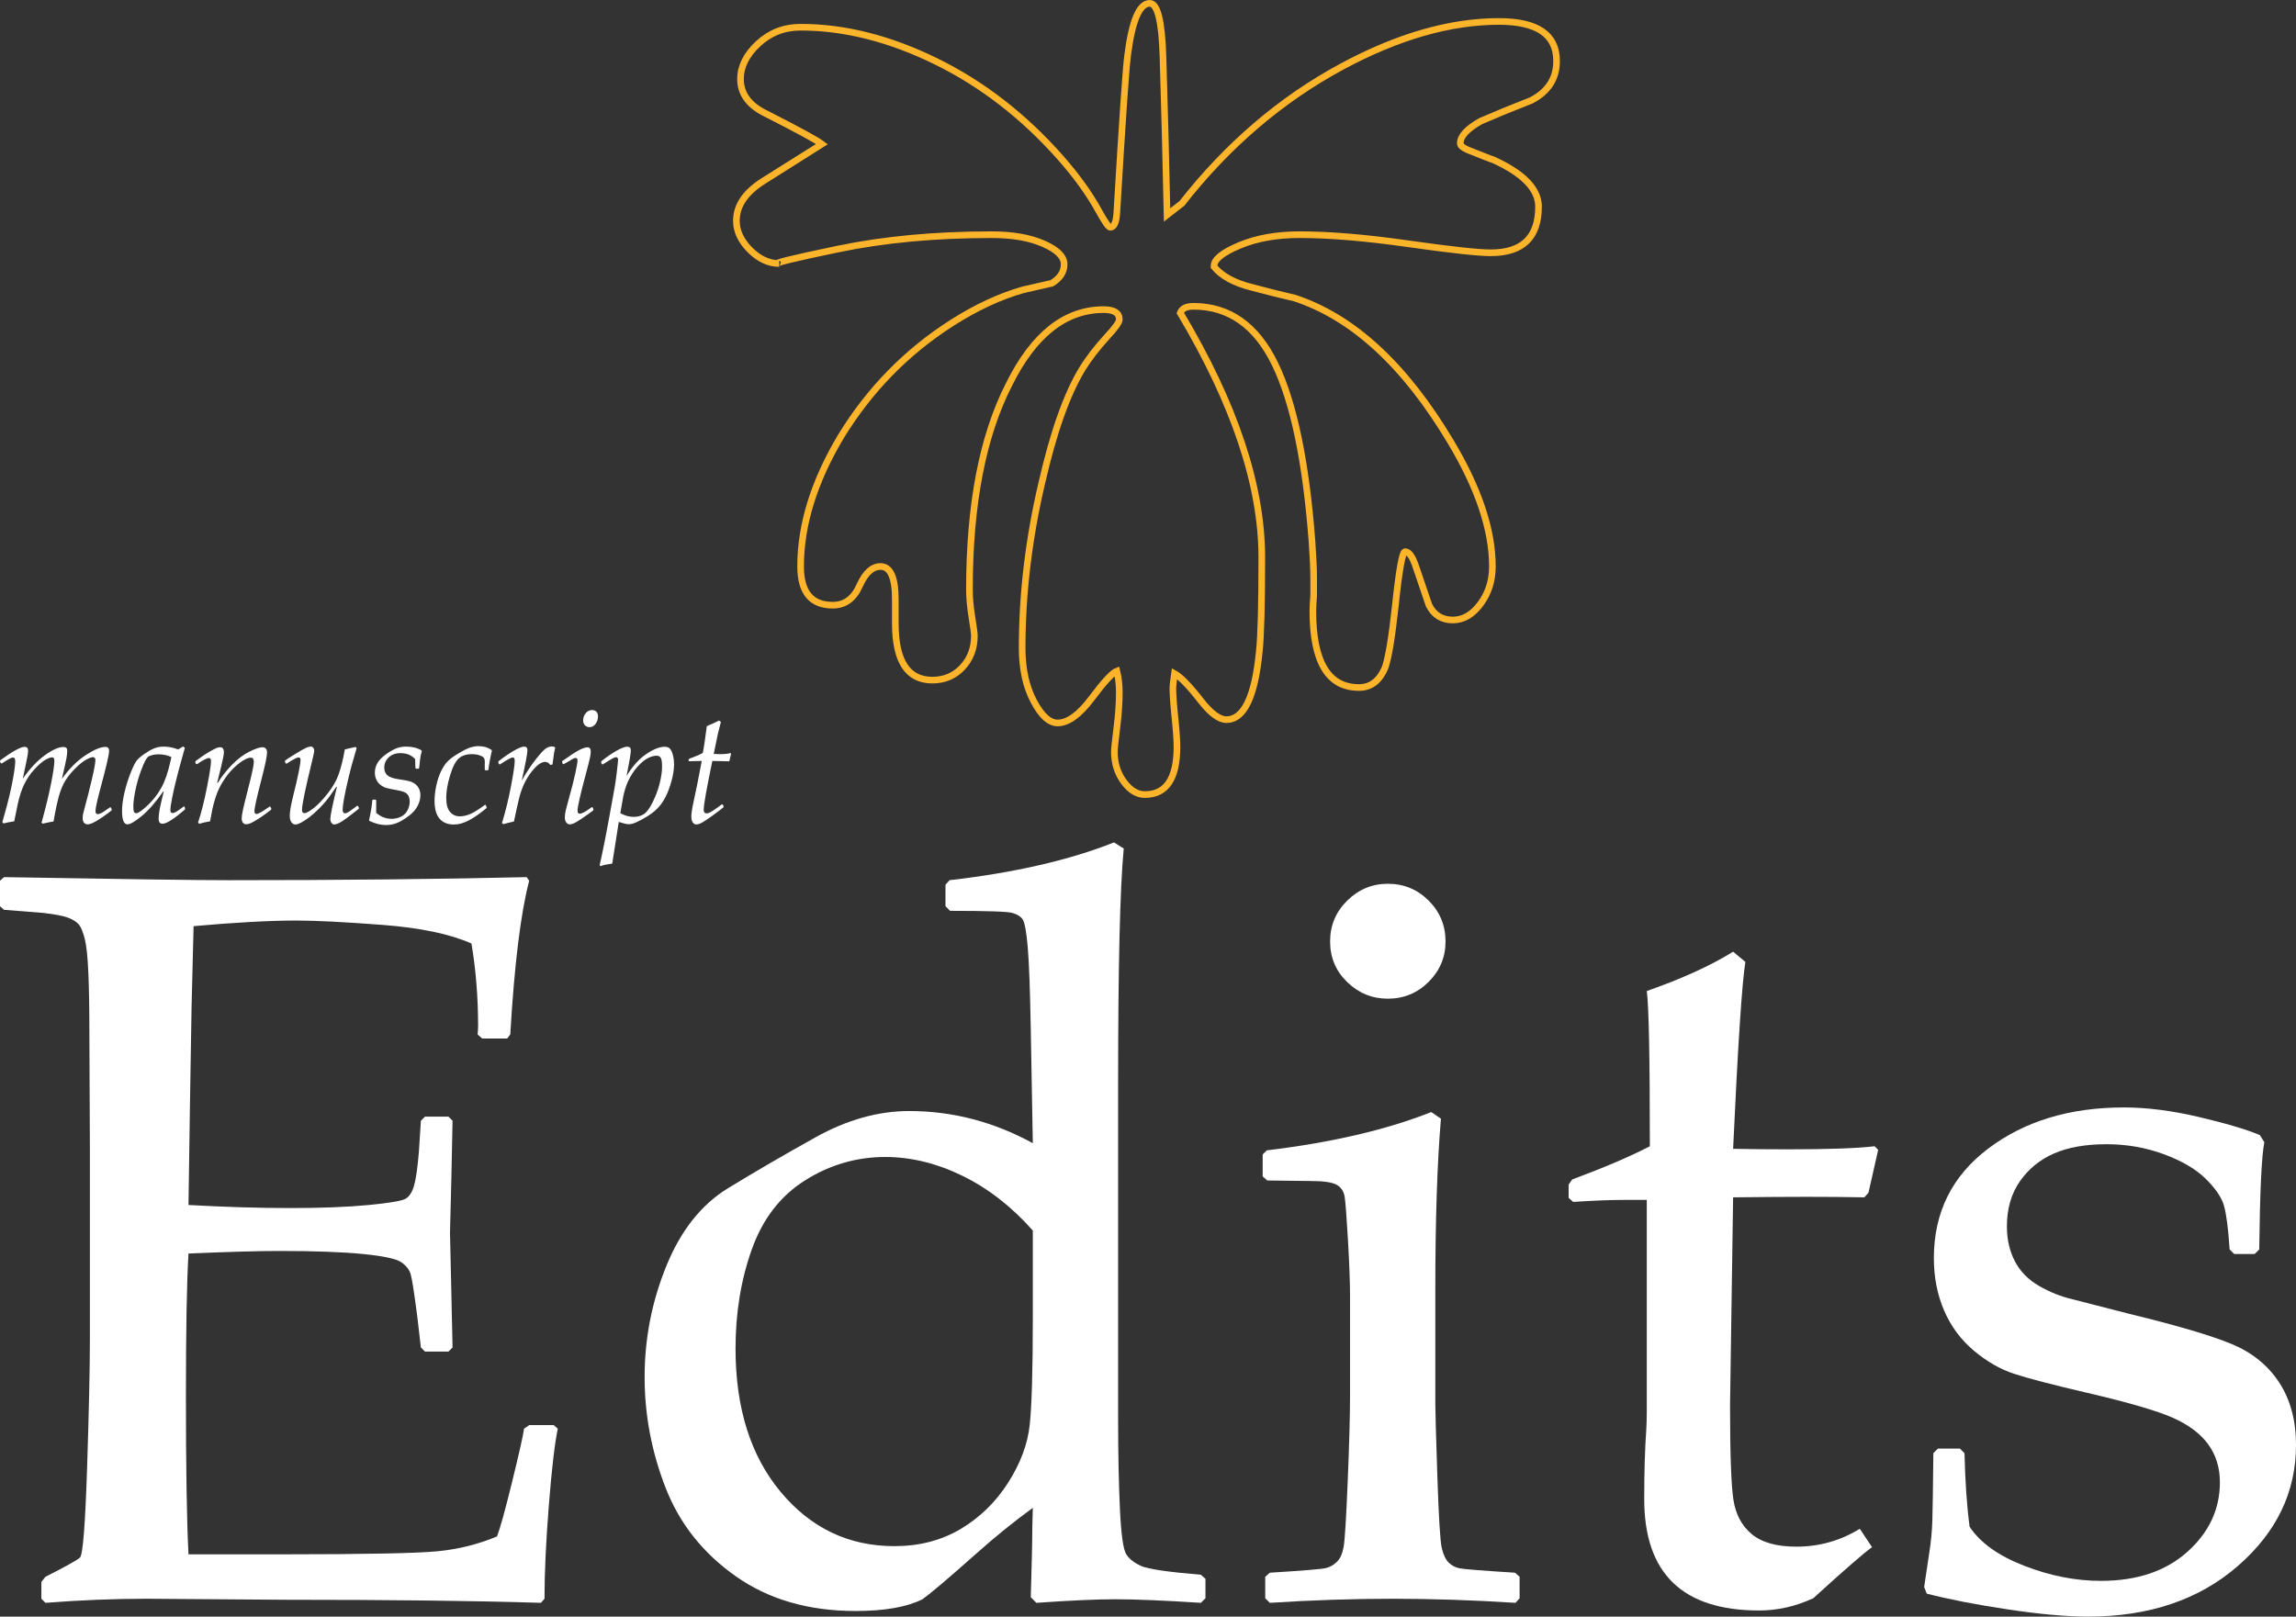 <?xml version="1.0" encoding="utf-8"?>
<!-- Generator: Adobe Illustrator 16.0.0, SVG Export Plug-In . SVG Version: 6.00 Build 0)  -->
<!DOCTYPE svg PUBLIC "-//W3C//DTD SVG 1.1//EN" "http://www.w3.org/Graphics/SVG/1.1/DTD/svg11.dtd">
<svg version="1.1" id="Layer_1" xmlns="http://www.w3.org/2000/svg" xmlns:xlink="http://www.w3.org/1999/xlink" x="0px" y="0px"
	 width="691.37px" height="486.885px" viewBox="-25.772 -69.498 691.37 486.885"
	 enable-background="new -25.772 -69.498 691.37 486.885" xml:space="preserve">
<rect x="-25.772" y="-69.498" width="691.37" height="486.885" fill="#333333" stroke="none"/>
<g>
	<path fill="none" stroke="#FCB42B" stroke-width="2" stroke-miterlimit="10" d="M435.272-39.239
		c-5.125,1.984-10.166,4.053-15.125,6.199c-4.135,2.317-6.199,4.549-6.199,6.695c0,0.663,0.742,1.325,2.23,1.984
		c4.961,1.983,7.521,2.976,7.688,2.976c9.09,4.13,13.641,8.842,13.641,14.134c0,9.257-4.797,13.887-14.385,13.887
		c-3.805,0-12.109-0.91-24.92-2.728c-12.812-1.821-23.683-2.728-32.607-2.728c-6.942,0-12.979,1.073-18.104,3.224
		c-5.126,2.146-7.688,4.216-7.688,6.199v0.248c2.312,2.809,6.114,4.874,11.407,6.199c4.297,1.154,8.594,2.231,12.896,3.224
		c17.521,5.784,33.145,20.167,46.866,43.147c8.432,14.049,12.646,26.614,12.646,37.691c0,4.297-1.199,8.06-3.598,11.283
		c-2.396,3.224-5.168,4.835-8.307,4.835c-3.311,0-5.703-1.487-7.189-4.464c-1.326-3.967-2.646-7.854-3.969-11.654
		c-0.992-2.976-2.068-4.464-3.225-4.464c-0.83,0-1.82,5.537-2.977,16.614c-0.992,9.09-1.984,15.127-2.977,18.104
		c-1.654,4.13-4.303,6.199-7.938,6.199c-9.261,0-13.887-7.688-13.887-23.062c0-0.992,0.081-2.565,0.248-4.712
		c0-2.15,0-3.805,0-4.959c0-2.813-0.167-6.532-0.496-11.159c-1.82-24.139-5.541-41.992-11.158-53.562
		c-5.621-11.573-13.806-17.358-24.55-17.358c-2.148,0-3.473,0.659-3.968,1.984c16.365,27.439,24.55,51.988,24.55,73.647
		c0,14.216-0.248,23.639-0.744,28.269c-1.324,13.72-4.63,20.583-9.919,20.583c-2.149,0-4.712-1.902-7.688-5.703
		c-3.473-4.463-6.117-7.19-7.937-8.183c-0.333,2.313-0.495,3.72-0.495,4.216c0,1.983,0.204,4.959,0.619,8.926
		c0.41,3.969,0.62,6.943,0.62,8.928c0,9.586-3.225,14.383-9.671,14.383c-2.316,0-4.426-1.281-6.324-3.844
		c-1.9-2.564-2.853-5.58-2.853-9.051c0-0.83,0.248-3.225,0.744-7.191c0.495-3.966,0.743-7.523,0.743-10.663
		c0-2.316-0.248-4.463-0.743-6.447c-1.325,0.496-3.845,3.224-7.562,8.184c-3.72,4.959-7.151,7.439-10.29,7.439
		c-2.479,0-4.879-2.193-7.189-6.572c-2.316-4.382-3.474-9.713-3.474-15.994c0-16.365,1.982-32.979,5.951-49.842
		c3.473-15.212,7.521-26.618,12.149-34.221c1.815-2.976,4.297-6.199,7.438-9.671c2.479-2.646,3.721-4.382,3.721-5.207
		c0-1.983-1.572-2.976-4.712-2.976c-11.572,0-21.077,7.521-28.518,22.565c-7.937,15.537-11.901,36.118-11.901,61.745
		c0,2.479,0.248,5.246,0.744,8.307c0.494,3.058,0.742,4.917,0.742,5.58c0,3.801-1.2,6.981-3.597,9.547
		c-2.396,2.561-5.416,3.843-9.052,3.843c-7.438,0-11.157-5.703-11.157-17.109v-7.191c0-6.614-1.487-9.919-4.465-9.919
		c-2.479,0-4.588,1.941-6.322,5.827c-1.733,3.883-4.426,5.827-8.061,5.827c-6.447,0-9.671-3.886-9.671-11.654
		c0-12.565,4.05-25.626,12.149-39.18c8.596-14.053,19.752-25.46,33.478-34.22c7.271-4.631,14.383-7.936,21.325-9.919
		c2.81-0.663,5.703-1.325,8.68-1.984c2.479-1.487,3.721-3.39,3.721-5.703c0-2.317-2.068-4.382-6.199-6.199
		c-4.134-1.821-9.342-2.728-15.621-2.728c-17.028,0-32.483,1.445-46.37,4.339c-13.889,2.891-19.759,4.34-17.606,4.34
		c-3.142,0-6.074-1.363-8.803-4.092c-2.729-2.728-4.092-5.664-4.092-8.803c0-4.63,2.81-8.679,8.432-12.15
		c11.073-6.943,16.862-10.578,17.356-10.911c-1.486-1.154-7.108-4.215-16.86-9.175c-5.126-2.479-7.688-5.951-7.688-10.415
		c0-3.801,1.773-7.354,5.331-10.662c3.555-3.306,7.812-4.96,12.771-4.96c13.226,0,26.819,3.433,40.792,10.291
		c13.968,6.861,26.489,16.575,37.565,29.137c4.794,5.455,8.595,10.744,11.407,15.87c1.815,3.305,2.977,4.96,3.473,4.96
		c1.153,0,1.815-1.488,1.981-4.464c1.649-27.606,2.729-43.31,3.226-47.115c1.32-10.577,3.553-15.87,6.693-15.87
		c2.312,0,3.636,5.293,3.969,15.87c0.496,16.037,0.905,31.989,1.238,47.859l4.465-3.472c13.721-17.521,29.758-31.245,48.104-41.164
		c16.862-9.089,32.646-13.638,47.364-13.638c11.566,0,17.355,3.967,17.355,11.902C442.96-45.849,440.395-41.881,435.272-39.239z"/>
</g>
<g>
	<path fill="#FFFFFF" d="M-24.717,178.497l-0.352-0.398l1.358-4.875c0.47-1.719,0.918-3.598,1.349-5.637
		c0.43-2.039,0.733-3.719,0.914-5.039c0.18-1.32,0.27-2.215,0.27-2.684c0-0.812-0.227-1.219-0.68-1.219
		c-0.22,0-0.543,0.109-0.974,0.328c-0.43,0.219-1.237,0.711-2.426,1.477l-0.281-0.094l-0.233-0.516l0.069-0.353
		c3.703-2.703,6.156-4.055,7.359-4.055c0.688,0,1.031,0.391,1.031,1.172c0,0.297-0.043,0.73-0.129,1.301
		c-0.086,0.571-0.574,2.941-1.465,7.113c2.155-3.062,4.375-5.418,6.655-7.066c2.281-1.648,4.142-2.473,5.578-2.473
		c0.767,0,1.148,0.352,1.148,1.055c0,0.656-0.078,1.43-0.234,2.32s-0.617,2.969-1.383,6.234c2.234-3.109,4.621-5.492,7.16-7.148
		c2.539-1.656,4.512-2.484,5.918-2.484c0.766,0,1.147,0.391,1.147,1.172c0,1.062-0.772,4.461-2.319,10.195
		c-1.188,4.359-1.781,7-1.781,7.922c0,0.641,0.227,0.961,0.68,0.961c0.25,0,0.59-0.102,1.021-0.305
		c0.43-0.203,1.332-0.797,2.707-1.781l0.233,0.094l0.259,0.586l-0.07,0.305c-0.703,0.562-1.668,1.262-2.896,2.098
		c-1.227,0.836-2.151,1.391-2.776,1.664s-1.142,0.41-1.547,0.41c-0.453,0-0.812-0.168-1.078-0.504
		c-0.267-0.336-0.398-0.77-0.398-1.301c0-0.453,0.035-0.863,0.105-1.23c0.069-0.367,0.293-1.23,0.668-2.59
		c0.562-2,1.215-4.578,1.957-7.734c0.742-3.156,1.112-5.18,1.112-6.07c0-0.281-0.077-0.488-0.233-0.621s-0.328-0.199-0.517-0.199
		c-0.405,0-1.073,0.25-2.004,0.75c-0.93,0.5-2.004,1.353-3.223,2.555c-1.219,1.203-2.215,2.414-2.988,3.633
		c-0.772,1.219-1.426,2.742-1.957,4.57c-0.53,1.828-1.094,4.453-1.688,7.875c-0.719,0.109-1.806,0.328-3.258,0.656l-0.353-0.281
		c1.234-4.438,2.188-8.355,2.859-11.754s1.008-5.707,1.008-6.926c0-0.672-0.228-1.008-0.68-1.008c-0.453,0-1.125,0.246-2.017,0.738
		c-0.891,0.492-1.979,1.434-3.27,2.824s-2.328,2.906-3.117,4.547s-1.434,3.617-1.934,5.93s-0.859,4.055-1.078,5.227
		C-22.7,178.051-23.779,178.262-24.717,178.497z"/>
	<path fill="#FFFFFF" d="M29.8,173.434l0.163,0.633l-0.094,0.281c-3.281,2.828-5.516,4.242-6.703,4.242c-0.78,0-1.172-0.5-1.172-1.5
		c0-0.484,0.051-1.098,0.152-1.84c0.101-0.742,0.254-1.559,0.457-2.449l0.586-2.508l0.352-1.383l-0.141-0.07
		c-2.328,3.312-4.504,5.797-6.527,7.453c-2.022,1.656-3.44,2.484-4.254,2.484c-1.094,0-1.641-1.336-1.641-4.008
		c0-1.672,0.254-3.57,0.762-5.695s1.129-4.094,1.863-5.906c0.733-1.812,1.324-3.004,1.77-3.574c0.446-0.57,1.188-1.223,2.228-1.957
		c1.039-0.734,2.012-1.297,2.918-1.688c0.906-0.391,1.914-0.586,3.022-0.586c1.359,0,2.806,0.281,4.336,0.844l1.5-0.891l0.517,0.422
		c-0.047,0.234-0.375,1.406-0.984,3.516l-1.078,3.984l-0.586,2.32c-0.422,1.656-0.812,3.387-1.172,5.191s-0.539,3.035-0.539,3.691
		c0,0.625,0.211,0.938,0.633,0.938c0.267,0,0.617-0.117,1.056-0.352c0.438-0.235,1.227-0.789,2.366-1.664L29.8,173.434z
		 M25.838,158.504c-1.188-0.547-2.469-0.82-3.844-0.82c-1.141,0-2.156,0.211-3.047,0.633c-0.328,0.25-0.664,0.691-1.008,1.324
		s-0.828,1.812-1.453,3.539s-1.133,3.57-1.523,5.531c-0.39,1.961-0.586,3.52-0.586,4.676c0,0.859,0.074,1.414,0.224,1.664
		c0.148,0.25,0.371,0.375,0.668,0.375c0.562,0,1.664-0.758,3.305-2.273c1.641-1.515,3.027-3.273,4.16-5.273s2.066-4.672,2.801-8.016
		L25.838,158.504z"/>
	<path fill="#FFFFFF" d="M34.182,178.614l-0.306-0.397c1.017-3.109,1.918-6.695,2.707-10.758s1.185-6.641,1.185-7.734
		c0-0.609-0.211-0.914-0.633-0.914c-0.578,0-1.781,0.617-3.609,1.852l-0.281-0.07l-0.211-0.516l0.07-0.352
		c0.625-0.469,1.371-1,2.238-1.594c0.866-0.594,1.723-1.121,2.565-1.582c0.843-0.461,1.426-0.742,1.746-0.844
		s0.605-0.152,0.855-0.152c0.438,0,0.737,0.152,0.901,0.457c0.164,0.305,0.246,0.621,0.246,0.949c0,0.703-0.258,2.094-0.772,4.172
		c-0.156,0.578-0.578,2.289-1.267,5.133l0.164,0.047c1.156-1.891,2.578-3.703,4.266-5.438c1.688-1.735,3.431-3.055,5.228-3.961
		c1.797-0.906,3.117-1.359,3.961-1.359c0.469,0,0.82,0.145,1.055,0.434c0.235,0.289,0.353,0.66,0.353,1.113
		c0,1.078-0.539,3.703-1.617,7.875c-1.453,5.562-2.18,8.836-2.18,9.82c0,0.578,0.211,0.867,0.633,0.867
		c0.516,0,1.828-0.75,3.938-2.25l0.259,0.07l0.258,0.609l-0.07,0.281c-0.969,0.781-2.078,1.582-3.328,2.402
		c-1.25,0.82-2.156,1.355-2.719,1.605c-0.563,0.25-1.031,0.375-1.406,0.375c-0.483,0-0.84-0.168-1.065-0.504
		c-0.227-0.336-0.341-0.754-0.341-1.254c0-0.547,0.125-1.402,0.375-2.566s0.773-3.301,1.57-6.41
		c1.141-4.391,1.711-7.086,1.711-8.086c0-0.828-0.297-1.242-0.891-1.242c-0.422,0-0.914,0.133-1.478,0.398
		c-1,0.469-2.078,1.23-3.233,2.285c-1.156,1.055-2.215,2.289-3.176,3.703c-0.962,1.414-1.712,2.82-2.25,4.219
		c-0.539,1.399-1.013,2.98-1.419,4.746c-0.062,0.219-0.305,1.492-0.727,3.82C36.408,178.036,35.307,178.286,34.182,178.614z"/>
	<path fill="#FFFFFF" d="M60.244,160.426l-0.233-0.539l0.069-0.328c0.47-0.359,1.484-1.02,3.047-1.98
		c1.563-0.96,2.648-1.574,3.259-1.84c0.609-0.266,1.077-0.397,1.405-0.397s0.586,0.125,0.773,0.375
		c0.187,0.25,0.281,0.539,0.281,0.867c0,0.359-0.228,1.453-0.681,3.281c-2,8.203-3,13.039-3,14.508c0,0.688,0.234,1.031,0.703,1.031
		c0.594,0,1.543-0.516,2.849-1.547c1.305-1.031,2.711-2.508,4.219-4.43c1.508-1.922,2.604-3.852,3.293-5.789
		c0.688-1.937,1.297-4.414,1.828-7.43c0.188-0.031,1.258-0.281,3.211-0.75l0.352,0.352c-0.016,0.094-0.203,0.742-0.562,1.945
		c-0.625,2.016-1.25,4.336-1.875,6.961s-1.078,4.723-1.359,6.293c-0.281,1.57-0.422,2.684-0.422,3.34c0,0.734,0.25,1.102,0.75,1.102
		c0.266,0,0.594-0.121,0.984-0.363c0.39-0.242,1.272-0.879,2.647-1.91l0.258,0.094l0.259,0.539l-0.048,0.305
		c-2.75,2.172-4.551,3.496-5.401,3.973c-0.852,0.477-1.504,0.715-1.957,0.715c-0.375,0-0.668-0.168-0.879-0.504
		c-0.211-0.336-0.316-0.723-0.316-1.16c0-0.969,0.656-4.18,1.969-9.633l-0.141-0.07l-1.734,2.484
		c-0.594,0.844-1.289,1.723-2.086,2.637s-1.729,1.848-2.801,2.801s-2.043,1.703-2.918,2.25s-1.508,0.887-1.898,1.02
		c-0.39,0.133-0.694,0.199-0.913,0.199c-0.453,0-0.849-0.223-1.185-0.668c-0.336-0.445-0.504-1.105-0.504-1.98
		c0-1.203,0.305-3.039,0.914-5.508c1.547-6.203,2.32-9.969,2.32-11.297c0-0.5-0.203-0.75-0.609-0.75
		c-0.469,0-1.664,0.625-3.586,1.875L60.244,160.426z"/>
	<path fill="#FFFFFF" d="M85.369,177.489c0.547-2.469,0.867-4.453,0.961-5.953l0.188-0.188h0.797l0.188,0.188v3.773
		c1.406,1.203,2.945,1.805,4.617,1.805c0.75,0,1.478-0.125,2.181-0.375c0.702-0.25,1.288-0.59,1.758-1.02
		c0.469-0.43,0.844-1,1.125-1.711c0.28-0.711,0.422-1.434,0.422-2.168c0-0.5-0.098-0.984-0.293-1.453
		c-0.195-0.469-0.523-0.848-0.984-1.137s-1.387-0.559-2.776-0.809c-1.406-0.25-2.398-0.457-2.978-0.621s-1.141-0.449-1.688-0.855
		c-0.548-0.406-0.98-0.938-1.302-1.594c-0.32-0.656-0.479-1.367-0.479-2.133c0-1.047,0.246-1.996,0.738-2.848
		c0.491-0.852,1.223-1.652,2.19-2.402s1.973-1.375,3.012-1.875s2.185-0.75,3.435-0.75c1.844,0,3.397,0.375,4.664,1.125l0.094,0.258
		c-0.266,0.906-0.438,1.727-0.516,2.461l-0.281,2.625l-0.188,0.188h-0.727l-0.211-0.188c0-0.922-0.023-1.82-0.07-2.695
		c-1.094-1.203-2.569-1.805-4.43-1.805c-1.469,0-2.648,0.426-3.539,1.277c-0.891,0.851-1.336,1.871-1.336,3.059
		c0,0.969,0.297,1.734,0.891,2.297c0.595,0.563,1.72,0.969,3.375,1.219c1.484,0.219,2.539,0.406,3.164,0.562
		c0.625,0.156,1.203,0.418,1.734,0.785c0.531,0.367,0.949,0.844,1.254,1.43s0.457,1.246,0.457,1.98c0,0.875-0.168,1.73-0.504,2.566
		c-0.336,0.836-0.812,1.605-1.431,2.309c-0.617,0.704-1.495,1.434-2.637,2.191c-1.141,0.757-2.147,1.277-3.022,1.559
		c-0.875,0.282-1.806,0.422-2.789,0.422c-1.578,0-3.234-0.414-4.97-1.242L85.369,177.489z"/>
	<path fill="#FFFFFF" d="M120.502,172.965l0.259,0.656l-0.07,0.281c-1.891,1.578-3.629,2.793-5.215,3.645s-3.105,1.277-4.56,1.277
		c-1.922,0-3.375-0.598-4.358-1.793c-0.984-1.195-1.478-2.965-1.478-5.309c0-1.438,0.172-2.965,0.517-4.582
		c0.344-1.617,0.805-3.027,1.383-4.23c0.578-1.203,1.184-2.156,1.815-2.859c0.633-0.703,1.582-1.453,2.849-2.25
		c1.703-1.062,3.022-1.758,3.961-2.086c0.938-0.328,1.836-0.492,2.695-0.492c1.53,0,2.852,0.383,3.961,1.148l0.069,0.305
		c-0.453,1.859-0.797,3.742-1.03,5.648l-0.188,0.188h-0.727l-0.188-0.188v-1.57c0.016-0.312,0.023-0.578,0.023-0.797
		c0-0.516-0.095-0.914-0.281-1.195c-0.188-0.281-0.625-0.539-1.312-0.773c-0.687-0.234-1.461-0.352-2.319-0.352
		c-1.642,0-2.949,0.426-3.927,1.277c-0.977,0.851-1.852,2.555-2.625,5.109c-0.772,2.554-1.159,4.809-1.159,6.762
		c0,1.953,0.383,3.371,1.147,4.254c0.766,0.883,1.75,1.324,2.953,1.324c0.984,0,2.016-0.227,3.094-0.68s2.57-1.383,4.478-2.789
		L120.502,172.965z"/>
	<path fill="#FFFFFF" d="M125.8,178.731l-0.423-0.328c1.095-3.578,2.009-7.316,2.742-11.215c0.734-3.899,1.103-6.402,1.103-7.512
		c0-0.703-0.188-1.055-0.562-1.055c-0.469,0-1.766,0.703-3.891,2.109l-0.281-0.07l-0.234-0.516l0.07-0.352
		c1.391-1.109,2.855-2.125,4.396-3.047s2.668-1.383,3.387-1.383c0.625,0,0.938,0.391,0.938,1.172c0,0.906-0.569,3.93-1.711,9.07
		c1.453-2.547,2.875-4.699,4.267-6.457c1.391-1.758,2.395-2.836,3.012-3.234s1.23-0.598,1.84-0.598c0.281,0,0.562,0.062,0.844,0.188
		l0.095,0.258c-0.234,0.859-0.5,2.523-0.797,4.992l-0.656,0.141c-0.453-0.625-0.978-0.938-1.57-0.938
		c-0.438,0-0.965,0.18-1.582,0.539s-1.379,1.086-2.285,2.18c-0.905,1.094-1.69,2.332-2.354,3.715
		c-0.664,1.383-1.199,2.895-1.605,4.535c-0.406,1.64-0.922,3.969-1.547,6.984C127.408,178.27,126.346,178.543,125.8,178.731z"/>
	<path fill="#FFFFFF" d="M143.705,160.567l-0.233-0.539l0.069-0.305c2.125-1.531,3.763-2.605,4.91-3.223
		c1.148-0.618,2.051-0.926,2.707-0.926c0.642,0,0.961,0.461,0.961,1.383c0,0.422-0.082,1.02-0.246,1.793s-0.559,2.332-1.184,4.676
		c-1.703,6.312-2.555,10.047-2.555,11.203c0,0.625,0.219,0.938,0.655,0.938c0.672,0,1.892-0.664,3.656-1.992l0.234,0.07l0.258,0.609
		l-0.047,0.281c-1.095,0.844-2.22,1.656-3.375,2.438c-1.156,0.782-1.98,1.277-2.474,1.488c-0.492,0.211-0.901,0.316-1.229,0.316
		c-0.469,0-0.836-0.203-1.103-0.609c-0.266-0.406-0.397-0.883-0.397-1.43c0-0.703,0.098-1.457,0.293-2.262s0.434-1.699,0.715-2.684
		c1.016-3.625,1.738-6.453,2.168-8.484c0.43-2.031,0.646-3.273,0.646-3.727c0-0.531-0.181-0.797-0.539-0.797
		c-0.234,0-0.461,0.059-0.681,0.176c-0.219,0.117-1.203,0.684-2.953,1.699L143.705,160.567z M149.822,147.489
		c0-0.828,0.262-1.559,0.785-2.191c0.522-0.632,1.16-0.949,1.91-0.949c0.53,0,0.961,0.164,1.289,0.492
		c0.328,0.328,0.491,0.797,0.491,1.406c0,0.844-0.241,1.598-0.727,2.262c-0.485,0.664-1.094,0.996-1.828,0.996
		c-0.547,0-1.004-0.188-1.371-0.562S149.822,148.082,149.822,147.489z"/>
	<path fill="#FFFFFF" d="M155.072,191.364l-0.281-0.281l0.703-3.211c0.453-2.047,1.142-5.562,2.062-10.547l1.78-9.82
		c0.25-1.562,0.453-3,0.609-4.312l0.305-2.766c0.062-0.531,0.095-0.891,0.095-1.078c0-0.531-0.211-0.797-0.634-0.797
		c-0.202,0-0.526,0.113-0.973,0.34s-1.441,0.84-2.988,1.84l-0.305-0.094l-0.211-0.516l0.07-0.352
		c1.516-1.234,3.012-2.273,4.487-3.117c1.477-0.844,2.582-1.266,3.316-1.266c0.719,0,1.078,0.367,1.078,1.102
		c0,0.859-0.431,3.438-1.289,7.734c1.766-2.922,3.733-5.121,5.906-6.598c2.172-1.477,4.03-2.215,5.577-2.215
		c0.703,0,1.23,0.191,1.582,0.574c0.353,0.383,0.646,1.016,0.88,1.898c0.233,0.882,0.352,1.848,0.352,2.895
		c0,1.438-0.254,3.082-0.762,4.934s-1.099,3.438-1.771,4.758c-0.672,1.32-1.453,2.445-2.344,3.375
		c-0.891,0.93-1.957,1.773-3.199,2.531c-1.242,0.758-2.315,1.34-3.223,1.746c-0.907,0.406-1.648,0.609-2.228,0.609
		c-0.422,0-0.819-0.043-1.194-0.129s-1.017-0.27-1.922-0.551l-1.97,12.539C156.885,190.825,155.713,191.082,155.072,191.364z
		 M161.026,175.403c1.328,0.75,2.664,1.125,4.008,1.125c1.156,0,2.164-0.266,3.023-0.797c0.858-0.531,1.754-1.727,2.684-3.586
		s1.637-3.754,2.121-5.684s0.727-3.621,0.727-5.074c0-1.281-0.125-2.148-0.375-2.602c-0.25-0.454-0.672-0.68-1.266-0.68
		c-0.781,0-1.656,0.242-2.625,0.727s-2.012,1.348-3.129,2.59c-1.117,1.242-2.082,2.738-2.895,4.488c-0.531,1.156-1,2.656-1.406,4.5
		L161.026,175.403z"/>
	<path fill="#FFFFFF" d="M191.869,172.825l0.258,0.539l-0.069,0.281c-0.609,0.531-1.668,1.34-3.177,2.426
		c-1.508,1.086-2.594,1.812-3.258,2.18c-0.664,0.368-1.237,0.551-1.723,0.551c-0.453,0-0.816-0.211-1.09-0.633
		c-0.274-0.422-0.41-1.023-0.41-1.805c0-0.922,0.266-2.57,0.797-4.945c0.609-2.75,1.391-6.664,2.344-11.742l-3.819,0.094
		l-0.164-0.188l0.069-0.398l0.188-0.188c1.672-0.594,3.016-1.164,4.031-1.711c0.297-1.375,0.703-4.07,1.219-8.086
		c1.672-0.703,2.897-1.266,3.68-1.688l0.562,0.422l-0.914,3.586c-0.109,0.453-0.523,2.469-1.242,6.047
		c0.703,0.047,1.272,0.07,1.711,0.07c1.547,0,2.641-0.109,3.281-0.328l0.233,0.188l-0.539,2.297c-0.577,0-2.28-0.039-5.108-0.117
		c-1.734,8.328-2.603,13.234-2.603,14.719c0,0.719,0.297,1.078,0.892,1.078c0.297,0,0.69-0.129,1.184-0.387
		c0.493-0.258,1.349-0.832,2.566-1.723l0.819-0.633L191.869,172.825z"/>
</g>
<g>
	<path fill="#FFFFFF" d="M-25.772,195.749l1.23-1.077c35.169,0.615,57.678,0.923,67.522,0.923c33.631,0,63.573-0.308,89.824-0.923
		l0.769,1.077c-2.564,9.844-4.46,25.277-5.691,46.296l-0.923,1.23h-7.537l-1.384-1.23c0.101-0.922,0.154-1.742,0.154-2.461
		c0-8.714-0.668-17.02-2-24.916c-6.46-2.87-15.407-4.742-26.84-5.614c-11.435-0.87-20.021-1.308-25.763-1.308
		c-8.102,0-18.457,0.564-31.069,1.691l-0.615,24.609l-0.461,28.147l-0.461,31.224c11.074,0.615,21.276,0.922,30.608,0.922
		c9.433,0,17.328-0.307,23.687-0.922c6.356-0.615,10.075-1.255,11.151-1.923c1.077-0.666,1.896-1.947,2.461-3.846
		c0.562-1.896,1.05-5.253,1.461-10.074l0.615-9.536l1.23-1.23h7.075l1.23,1.23c-0.207,11.178-0.461,22.405-0.769,33.684
		l0.769,34.607l-1.23,1.23h-7.075l-1.23-1.23l-1.077-9.229c-0.923-7.176-1.591-11.459-2-12.843c-0.411-1.385-1.36-2.589-2.845-3.614
		c-1.488-1.024-5.307-1.846-11.459-2.461s-14.612-0.924-25.378-0.924c-5.948,0-15.023,0.258-27.224,0.77
		c-0.514,8.613-0.769,22.971-0.769,43.066c0,21.533,0.255,37.375,0.769,47.527h28.301c24.917,0,40.502-0.309,46.758-0.924
		c6.253-0.615,12.201-2.1,17.842-4.46c0.923-2.357,2.435-7.817,4.537-16.381c2.101-8.561,3.307-13.919,3.615-16.073l1.538-1.076
		h7.383l1.23,1.076c-0.923,4.41-1.822,12.101-2.692,23.072c-0.872,10.973-1.307,20.355-1.307,28.146l-1.077,1.23
		c-19.586-0.615-45.22-0.923-76.904-0.923l-41.836-0.308c-9.743,0-19.894,0.408-30.454,1.23l-1.23-1.23v-5.076l1.23-1.537
		c6.049-3.076,9.51-4.999,10.382-5.769c0.87-0.769,1.589-9.74,2.153-26.916c0.562-17.174,0.846-30.274,0.846-39.298V276.96
		l-0.154-34.915c0-7.587-0.104-13.766-0.308-18.533c-0.207-4.769-0.565-8.176-1.077-10.229c-0.514-2.05-1.103-3.484-1.769-4.307
		c-0.668-0.819-1.745-1.512-3.229-2.076c-1.488-0.562-4.026-1.051-7.614-1.461l-11.689-0.923l-1.23-1.077V195.749z"/>
	<path fill="#FFFFFF" d="M258.928,203.439v-6.46l1.23-1.384c19.584-2.254,36.092-6.049,49.526-11.382l2.922,1.846
		c-1.129,11.793-1.692,35.429-1.692,70.906v100.744c0,10.358,0.178,19.407,0.539,27.147c0.358,7.743,1,12.331,1.922,13.767
		c0.923,1.437,2.435,2.614,4.538,3.537c2.1,0.923,8.075,1.795,17.918,2.615l1.384,1.23v5.844l-1.384,1.385
		c-11.074-0.719-19.688-1.076-25.84-1.076c-5.537,0-13.434,0.357-23.687,1.076l-1.692-1.691c0.308-10.049,0.461-17.073,0.461-21.072
		c0-0.512,0.05-2.461,0.154-5.845c-5.641,4.103-11.281,8.666-16.919,13.688c-8.306,7.383-13.742,11.998-16.304,13.844
		c-4.718,2.357-11.435,3.537-20.149,3.537c-14.15,0-26.174-3.487-36.068-10.459c-9.897-6.972-16.946-15.866-21.149-26.686
		c-4.206-10.817-6.306-21.918-6.306-33.3c0-11.586,2.177-22.737,6.537-33.453c4.357-10.714,10.56-18.534,18.61-23.456
		c8.049-4.922,16.816-10.021,26.302-15.304c9.483-5.28,18.892-7.921,28.224-7.921c13.021,0,25.429,3.229,37.222,9.689l-0.615-34.299
		c-0.207-11.895-0.514-20.174-0.923-24.841c-0.411-4.664-0.923-7.433-1.538-8.306c-0.615-0.87-1.668-1.512-3.153-1.922
		c-1.487-0.409-7.717-0.616-18.688-0.616L258.928,203.439z M285.229,301.107c-6.359-7.176-13.408-12.662-21.148-16.457
		c-7.744-3.792-15.511-5.691-23.302-5.691c-8.613,0-16.638,2.334-24.071,6.999c-7.436,4.667-12.793,11.588-16.073,20.764
		c-3.283,9.179-4.922,19.149-4.922,29.916c0,17.945,4.537,32.353,13.612,43.22c9.074,10.87,20.48,16.305,34.222,16.305
		c7.484,0,14.124-1.717,19.918-5.153c5.792-3.434,10.56-8.075,14.304-13.919c3.742-5.846,5.922-11.689,6.537-17.535
		c0.615-5.844,0.923-16.558,0.923-32.146V301.107z"/>
	<path fill="#FFFFFF" d="M405.2,265.424l2.922,2c-1.13,13.435-1.691,30.507-1.691,51.219v34.76c0,2.257,0.204,9.513,0.615,21.765
		c0.408,12.254,0.846,19.406,1.307,21.456c0.462,2.053,1.154,3.537,2.076,4.461c0.924,0.922,2.051,1.514,3.385,1.769
		c1.331,0.257,6.868,0.692,16.611,1.308l1.384,1.23v6.459l-1.23,1.385c-12.819-0.822-25.174-1.23-37.068-1.23
		c-11.793,0-24.098,0.408-36.914,1.23l-1.384-1.385v-6.459l1.384-1.23c9.945-0.615,15.559-1.077,16.843-1.385
		c1.28-0.308,2.407-0.947,3.384-1.923c0.973-0.973,1.639-2.461,1.999-4.46c0.358-2,0.77-8.613,1.23-19.842
		c0.462-11.228,0.692-19.711,0.692-25.455v-30.301c0-4.1-0.207-9.689-0.615-16.765c-0.411-7.075-0.745-11.433-1-13.073
		c-0.257-1.64-1.053-2.846-2.384-3.615c-1.334-0.769-3.999-1.153-7.998-1.153l-12.92-0.153l-1.384-1.23v-6.614l1.23-1.23
		C375.258,274.603,391.766,270.757,405.2,265.424z M392.126,196.672c4.818,0,8.921,1.692,12.305,5.076
		c3.384,3.383,5.076,7.486,5.076,12.305c0,4.717-1.692,8.767-5.076,12.15s-7.486,5.076-12.305,5.076
		c-4.718,0-8.794-1.666-12.228-4.999c-3.438-3.331-5.152-7.407-5.152-12.228c0-4.819,1.715-8.922,5.152-12.305
		C383.332,198.364,387.408,196.672,392.126,196.672z"/>
	<path fill="#FFFFFF" d="M446.574,291.264v-3.998l1.077-1.539c9.637-3.588,17.431-6.921,23.379-9.997
		c0-26.763-0.309-42.348-0.924-46.758c10.561-3.691,19.227-7.638,25.994-11.843l3.691,3.076c-1.026,6.459-2.257,25.225-3.691,56.293
		c5.126,0.104,10.663,0.154,16.611,0.154c12.098,0,20.764-0.308,25.994-0.923l1.076,1.077l-2.922,12.92l-1.23,1.384
		c-5.23-0.101-11.024-0.153-17.381-0.153c-5.744,0-13.127,0.053-22.148,0.153l-0.923,62.601c0,14.457,0.332,23.917,1,28.377
		c0.665,4.461,2.511,7.948,5.537,10.459c3.023,2.514,7.51,3.769,13.458,3.769c6.868,0,13.228-1.793,19.072-5.384l3.691,5.537
		c-2.461,1.745-8.358,6.871-17.688,15.381c-5.333,2.461-10.768,3.691-16.305,3.691c-23.07,0-34.606-11.175-34.606-33.529
		c0-8.203,0.204-15.175,0.615-20.918c0.101-1.743,0.153-3.538,0.153-5.384v-63.831h-6.306c-4.614,0-9.896,0.207-15.843,0.615
		L446.574,291.264z"/>
	<path fill="#FFFFFF" d="M557.779,366.784h6.613l1.385,1.384c0.204,8.613,0.716,15.996,1.537,22.148
		c3.178,4.821,8.664,8.743,16.458,11.767c7.791,3.026,15.481,4.538,23.071,4.538c10.867,0,19.558-2.923,26.07-8.768
		c6.511-5.845,9.768-12.816,9.768-20.918c0-4.407-1.181-8.229-3.538-11.459c-2.36-3.229-5.922-5.895-10.689-7.998
		c-4.769-2.101-13.305-4.588-25.609-7.459c-10.562-2.461-17.945-4.384-22.148-5.769c-4.206-1.384-8.255-3.715-12.151-6.998
		c-3.897-3.28-6.87-7.306-8.92-12.074c-2.053-4.768-3.076-10.021-3.076-15.765c0-13.74,5.46-24.737,16.38-32.992
		c10.921-8.253,24.532-12.382,40.837-12.382c6.868,0,14.354,0.949,22.455,2.846c8.1,1.898,14.252,3.718,18.457,5.46l1.385,2.153
		c-0.822,4.103-1.334,14.869-1.538,32.3l-1.384,1.385h-6.152l-1.385-1.385c-0.411-6.253-0.976-10.637-1.691-13.15
		c-0.719-2.512-2.564-5.229-5.537-8.152c-2.976-2.922-7.179-5.383-12.613-7.383c-5.436-1.999-11.177-2.999-17.227-2.999
		c-6.255,0-11.511,0.923-15.765,2.769c-4.257,1.846-7.69,4.641-10.306,8.383c-2.614,3.744-3.922,8.281-3.922,13.611
		c0,3.898,0.793,7.383,2.384,10.459c1.589,3.076,4.023,5.564,7.306,7.46c3.281,1.898,6.715,3.257,10.306,4.076l16.765,4.307
		c14.355,3.487,24.634,6.513,30.839,9.075c6.203,2.563,10.997,6.436,14.382,11.612c3.383,5.179,5.075,11.458,5.075,18.841
		c0,14.15-5.845,26.302-17.534,36.453s-26.712,15.227-45.066,15.227c-6.459,0-14.484-0.718-24.07-2.152
		c-9.589-1.438-17.766-3.026-24.533-4.769l-0.769-1.999l1.538-10.306c0.512-3.177,0.819-6.383,0.923-9.613
		c0.101-3.229,0.204-10.021,0.308-20.38L557.779,366.784z"/>
</g>
</svg>
